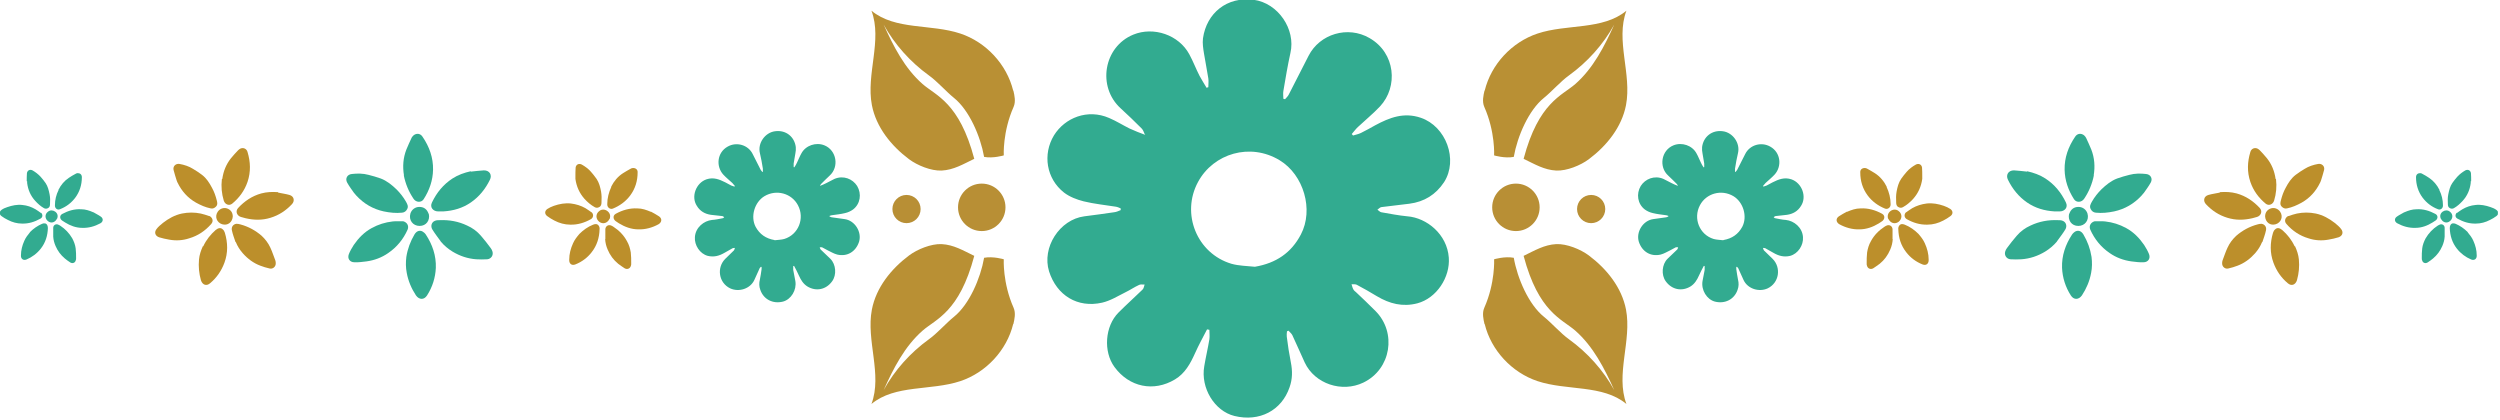 <svg width="446" height="75" viewBox="0 0 446 75" fill="none" xmlns="http://www.w3.org/2000/svg">
<g clip-path="url(#clip0_368_1379)">
<path d="M146.24 33.176C146.621 33.023 147.041 32.871 147.384 32.68C147.88 32.451 148.376 32.146 148.871 31.917C150.473 31.231 152.113 31.917 152.913 33.176C153.752 34.587 153.485 36.379 152.189 37.37C151.769 37.675 151.274 37.904 150.74 38.019C149.977 38.209 149.176 38.285 148.376 38.4C148.261 38.4 148.147 38.476 147.994 38.514C147.994 38.552 147.994 38.591 147.994 38.629C148.147 38.667 148.299 38.781 148.49 38.781C149.214 38.896 149.939 38.972 150.664 39.086C152.494 39.315 153.79 41.374 153.257 43.128C152.685 44.883 151.159 45.836 149.367 45.416C148.757 45.264 148.223 44.921 147.651 44.654C147.308 44.501 147.003 44.272 146.66 44.12C146.545 44.082 146.393 44.12 146.24 44.12C146.278 44.234 146.316 44.425 146.393 44.501C146.965 45.073 147.575 45.607 148.147 46.179C149.138 47.17 149.291 49.039 148.452 50.183C147.384 51.67 145.592 52.051 144.028 51.098C143.304 50.641 142.884 49.954 142.541 49.191C142.274 48.581 141.969 48.009 141.664 47.437C141.626 47.437 141.55 47.437 141.512 47.475C141.512 47.704 141.512 47.933 141.512 48.162C141.626 48.81 141.779 49.497 141.893 50.145C142.16 51.746 141.13 53.424 139.681 53.806C137.851 54.263 136.211 53.386 135.639 51.708C135.41 51.098 135.41 50.488 135.563 49.878C135.677 49.268 135.792 48.62 135.868 48.009C135.868 47.895 135.868 47.742 135.868 47.628C135.868 47.628 135.792 47.628 135.754 47.59C135.677 47.704 135.525 47.781 135.487 47.933C135.182 48.581 134.876 49.268 134.571 49.954C133.847 51.518 131.826 52.166 130.262 51.441C128.203 50.45 127.822 47.742 129.385 46.179C129.843 45.721 130.339 45.264 130.796 44.806C130.872 44.73 130.949 44.692 130.987 44.577C131.063 44.463 131.063 44.349 131.101 44.234C130.987 44.234 130.834 44.234 130.72 44.272C130.224 44.539 129.728 44.844 129.233 45.111C128.318 45.645 127.364 45.912 126.258 45.645C124.847 45.264 123.856 43.739 123.97 42.289C124.085 40.574 125.572 39.391 127.021 39.239C127.669 39.201 128.318 39.048 128.928 38.934C129.042 38.934 129.118 38.819 129.195 38.743C129.08 38.667 129.004 38.591 128.89 38.552C128.203 38.476 127.517 38.4 126.83 38.324C125.763 38.171 124.886 37.675 124.314 36.722C123.246 35.082 124.161 32.642 126.03 31.994C127.288 31.574 128.318 31.994 129.385 32.527C129.729 32.718 130.072 32.909 130.453 33.099C130.644 33.176 130.834 33.214 131.025 33.29C131.025 33.252 131.101 33.214 131.101 33.176C130.949 32.985 130.796 32.794 130.644 32.642C130.11 32.146 129.538 31.689 129.042 31.155C127.707 29.706 127.898 27.227 129.805 26.159C131.406 25.244 133.466 25.854 134.266 27.456C134.762 28.409 135.22 29.362 135.715 30.316C135.792 30.43 135.906 30.544 135.982 30.659C136.02 30.659 136.059 30.659 136.097 30.659C136.097 30.468 136.097 30.278 136.097 30.087C135.944 29.172 135.792 28.218 135.563 27.303C135.143 25.549 136.478 23.642 138.27 23.414C140.215 23.147 141.74 24.405 141.969 26.235C142.007 26.617 141.969 26.998 141.893 27.38C141.817 27.99 141.664 28.562 141.588 29.172C141.588 29.401 141.588 29.591 141.588 29.82C141.626 29.82 141.664 29.82 141.702 29.858C141.893 29.553 142.084 29.286 142.198 28.981C142.465 28.447 142.656 27.913 142.961 27.38C143.723 25.93 145.592 25.32 147.079 25.93C149.253 26.808 149.748 29.782 147.994 31.345C147.46 31.841 146.965 32.337 146.469 32.833C146.354 32.947 146.316 33.099 146.24 33.252V33.176ZM138.194 42.861C138.766 42.785 139.376 42.785 139.91 42.633C142.427 41.87 143.609 38.972 142.351 36.608C141.245 34.51 138.537 33.709 136.364 35.006C134.61 36.074 133.847 38.629 134.8 40.459C135.525 41.794 136.631 42.556 138.156 42.823L138.194 42.861Z" fill="#32AB90"/>
<path d="M83.969 30.621C84.77 30.544 85.57 30.43 86.333 30.392C87.363 30.392 87.82 31.231 87.401 32.07C86.6 33.709 85.494 35.082 84.007 36.112C82.52 37.141 80.88 37.599 79.126 37.713C78.783 37.713 78.478 37.713 78.135 37.713C77.334 37.713 76.609 37.027 77.067 36.112C77.906 34.358 79.088 32.909 80.728 31.841C81.719 31.193 82.825 30.811 84.007 30.544L83.969 30.621Z" fill="#32AB90"/>
<path d="M72.491 45.836C72.719 44.387 73.215 43.052 73.94 41.832C74.283 41.26 74.779 41.031 75.312 41.26C75.541 41.374 75.808 41.603 75.961 41.832C77.143 43.624 77.829 45.607 77.753 47.781C77.677 49.535 77.143 51.212 76.19 52.7C75.656 53.539 74.779 53.501 74.207 52.7C73.406 51.479 72.834 50.145 72.567 48.696C72.376 47.742 72.376 46.789 72.491 45.836Z" fill="#32AB90"/>
<path d="M78.592 43.014C78.096 42.328 77.562 41.641 77.143 40.955C76.762 40.345 76.99 39.62 77.601 39.391C77.868 39.277 78.134 39.277 78.439 39.277C80.156 39.201 81.795 39.506 83.32 40.23C84.274 40.65 85.113 41.26 85.799 42.061C86.409 42.747 86.981 43.51 87.553 44.272C87.706 44.463 87.782 44.654 87.858 44.883C88.049 45.531 87.629 46.179 86.943 46.255C86.295 46.294 85.609 46.294 84.96 46.255C83.435 46.141 82.062 45.683 80.728 44.883C79.927 44.387 79.24 43.815 78.63 43.09L78.592 43.014Z" fill="#32AB90"/>
<path d="M71.919 39.468C72.643 39.658 72.987 40.306 72.72 40.955C71.957 42.671 70.813 44.082 69.249 45.149C68.106 45.95 66.771 46.446 65.36 46.636C64.635 46.713 63.949 46.827 63.224 46.789C62.424 46.789 61.928 46.141 62.233 45.34C62.462 44.768 62.767 44.234 63.11 43.7C63.949 42.48 64.979 41.412 66.313 40.688C67.495 40.039 68.716 39.658 70.05 39.506C70.66 39.429 71.27 39.506 71.919 39.468Z" fill="#32AB90"/>
<path d="M63.224 34.51C62.767 33.862 62.309 33.252 61.928 32.566C61.547 31.879 61.928 31.116 62.767 31.04C63.758 30.926 64.75 30.926 65.741 31.193C66.466 31.383 67.19 31.574 67.915 31.841C69.021 32.26 69.898 32.985 70.737 33.786C71.385 34.434 71.957 35.158 72.415 35.959C72.643 36.379 72.91 36.798 72.643 37.294C72.453 37.675 72.148 37.904 71.728 37.942C70.622 38.057 69.555 37.942 68.449 37.713C66.542 37.294 64.902 36.341 63.568 34.892C63.453 34.777 63.377 34.663 63.263 34.51H63.224Z" fill="#32AB90"/>
<path d="M72.071 31.307C71.804 29.706 71.919 28.18 72.491 26.693C72.758 26.007 73.101 25.32 73.406 24.634C73.482 24.443 73.635 24.291 73.787 24.138C74.321 23.719 75.008 23.795 75.389 24.405C76.609 26.197 77.296 28.142 77.257 30.277C77.219 32.184 76.609 33.938 75.58 35.54C75.16 36.188 74.207 36.15 73.749 35.425C72.91 34.167 72.338 32.794 72.033 31.269L72.071 31.307Z" fill="#32AB90"/>
<path d="M76.495 38.133C76.762 39.315 76.037 40.306 74.855 40.306C73.673 40.306 72.872 39.277 73.215 38.095C73.444 37.37 74.092 36.913 74.817 36.913C75.618 36.913 76.19 37.332 76.457 38.133H76.495Z" fill="#32AB90"/>
<path d="M49.611 34.358C50.297 34.51 50.984 34.587 51.632 34.777C52.471 35.006 52.624 35.845 52.09 36.417C51.022 37.561 49.764 38.4 48.238 38.858C46.751 39.315 45.302 39.277 43.815 38.934C43.548 38.858 43.281 38.781 42.976 38.705C42.328 38.514 41.908 37.752 42.48 37.103C43.624 35.883 44.959 34.968 46.599 34.51C47.59 34.243 48.581 34.205 49.611 34.282V34.358Z" fill="#BC8F2B"/>
<path d="M36.264 43.929C36.798 42.785 37.561 41.832 38.476 41.031C38.934 40.65 39.391 40.574 39.735 40.917C39.925 41.069 40.04 41.298 40.116 41.527C40.65 43.319 40.688 45.111 40.04 46.865C39.506 48.315 38.667 49.535 37.485 50.526C36.837 51.098 36.112 50.831 35.845 49.992C35.502 48.772 35.388 47.552 35.502 46.293C35.578 45.455 35.845 44.692 36.188 43.929H36.264Z" fill="#BC8F2B"/>
<path d="M42.023 43.205C41.794 42.518 41.527 41.832 41.374 41.107C41.222 40.497 41.603 40.002 42.175 39.925C42.404 39.925 42.671 39.963 42.9 40.04C44.311 40.421 45.569 41.107 46.675 42.061C47.323 42.671 47.857 43.357 48.238 44.196C48.581 44.921 48.81 45.683 49.115 46.446C49.192 46.637 49.192 46.827 49.192 47.018C49.192 47.59 48.658 48.048 48.086 47.895C47.514 47.781 46.98 47.59 46.446 47.399C45.226 46.942 44.196 46.179 43.319 45.188C42.785 44.578 42.366 43.929 42.061 43.167L42.023 43.205Z" fill="#BC8F2B"/>
<path d="M37.408 38.552C37.98 38.895 38.095 39.506 37.675 39.963C36.608 41.184 35.311 42.06 33.748 42.518C32.604 42.9 31.383 42.976 30.163 42.747C29.553 42.633 28.943 42.518 28.371 42.328C27.723 42.099 27.456 41.489 27.913 40.878C28.218 40.459 28.638 40.116 29.057 39.773C30.087 38.972 31.193 38.362 32.451 38.095C33.595 37.866 34.701 37.866 35.807 38.095C36.303 38.209 36.798 38.362 37.332 38.552H37.408Z" fill="#BC8F2B"/>
<path d="M31.536 32.26C31.345 31.612 31.116 30.964 30.964 30.316C30.811 29.629 31.383 29.134 32.032 29.248C32.87 29.4 33.709 29.667 34.434 30.125C35.006 30.468 35.54 30.811 36.036 31.193C36.836 31.803 37.37 32.642 37.828 33.519C38.209 34.205 38.476 34.968 38.667 35.73C38.781 36.15 38.857 36.531 38.514 36.874C38.247 37.141 37.942 37.256 37.599 37.18C36.646 36.989 35.807 36.608 34.968 36.15C33.481 35.311 32.413 34.091 31.688 32.604C31.612 32.489 31.574 32.337 31.536 32.222V32.26Z" fill="#BC8F2B"/>
<path d="M39.658 31.917C39.849 30.544 40.345 29.324 41.184 28.256C41.603 27.761 42.023 27.265 42.48 26.807C42.594 26.693 42.747 26.579 42.9 26.502C43.433 26.274 44.005 26.541 44.158 27.113C44.692 28.867 44.768 30.659 44.158 32.451C43.624 34.015 42.671 35.311 41.412 36.341C40.879 36.76 40.154 36.493 39.925 35.807C39.544 34.548 39.429 33.29 39.582 31.955L39.658 31.917Z" fill="#BC8F2B"/>
<path d="M41.527 38.629C41.45 39.658 40.612 40.307 39.62 40.002C38.667 39.697 38.247 38.629 38.858 37.752C39.239 37.218 39.887 36.989 40.497 37.18C41.145 37.408 41.527 37.904 41.527 38.629Z" fill="#BC8F2B"/>
<path d="M16.664 37.866C17.084 38.133 17.541 38.324 17.961 38.629C18.495 38.972 18.418 39.582 17.884 39.849C16.893 40.383 15.825 40.688 14.681 40.65C13.575 40.65 12.546 40.269 11.631 39.697C11.44 39.582 11.287 39.468 11.097 39.353C10.677 39.086 10.563 38.476 11.097 38.171C12.165 37.599 13.27 37.256 14.491 37.332C15.215 37.332 15.94 37.561 16.626 37.866H16.664Z" fill="#32AB90"/>
<path d="M5.339 41.413C5.987 40.764 6.711 40.269 7.512 39.925C7.894 39.773 8.237 39.811 8.427 40.154C8.504 40.307 8.542 40.497 8.542 40.688C8.504 42.023 8.122 43.281 7.283 44.349C6.597 45.226 5.72 45.874 4.729 46.294C4.157 46.522 3.699 46.179 3.737 45.569C3.737 44.654 3.966 43.777 4.347 42.938C4.576 42.404 4.957 41.908 5.339 41.451V41.413Z" fill="#32AB90"/>
<path d="M9.495 42.213C9.495 41.679 9.495 41.145 9.495 40.65C9.495 40.192 9.915 39.925 10.296 40.04C10.448 40.078 10.601 40.192 10.754 40.268C11.631 40.84 12.355 41.603 12.889 42.518C13.194 43.09 13.423 43.7 13.499 44.31C13.575 44.883 13.575 45.493 13.575 46.065C13.575 46.217 13.575 46.331 13.499 46.484C13.385 46.904 12.927 47.056 12.546 46.827C12.203 46.599 11.859 46.37 11.554 46.103C10.83 45.493 10.296 44.768 9.915 43.891C9.686 43.357 9.533 42.823 9.495 42.213Z" fill="#32AB90"/>
<path d="M7.36 37.98C7.665 38.324 7.627 38.781 7.207 39.01C6.178 39.582 5.11 39.925 3.928 39.887C3.051 39.887 2.212 39.658 1.411 39.239C1.03 39.048 0.61 38.819 0.267 38.552C-0.152 38.247 -0.152 37.752 0.267 37.447C0.572 37.218 0.953 37.065 1.297 36.951C2.174 36.646 3.089 36.455 4.004 36.569C4.843 36.646 5.606 36.913 6.33 37.332C6.673 37.523 6.94 37.752 7.283 37.98H7.36Z" fill="#32AB90"/>
<path d="M4.767 32.337C4.767 31.841 4.767 31.345 4.805 30.888C4.881 30.392 5.339 30.163 5.796 30.392C6.33 30.697 6.826 31.078 7.245 31.536C7.55 31.879 7.855 32.261 8.122 32.642C8.542 33.252 8.694 33.938 8.847 34.663C8.961 35.235 8.961 35.807 8.923 36.379C8.923 36.684 8.885 36.989 8.542 37.142C8.313 37.256 8.084 37.256 7.855 37.142C7.245 36.798 6.75 36.341 6.292 35.845C5.453 34.93 4.995 33.862 4.843 32.642C4.843 32.528 4.843 32.451 4.843 32.337H4.767Z" fill="#32AB90"/>
<path d="M10.411 33.9C10.868 32.985 11.478 32.261 12.279 31.727C12.66 31.46 13.08 31.231 13.499 31.002C13.614 30.926 13.728 30.888 13.881 30.888C14.3 30.888 14.605 31.155 14.605 31.612C14.605 32.947 14.224 34.205 13.423 35.273C12.698 36.226 11.783 36.913 10.677 37.332C10.22 37.523 9.762 37.142 9.8 36.608C9.8 35.654 10.029 34.739 10.449 33.9H10.411Z" fill="#32AB90"/>
<path d="M10.181 38.972C9.876 39.658 9.152 39.925 8.58 39.468C8.008 39.048 7.932 38.209 8.58 37.752C8.961 37.447 9.457 37.485 9.838 37.752C10.258 38.057 10.372 38.476 10.22 38.972H10.181Z" fill="#32AB90"/>
<path d="M116.115 37.752C116.611 38.019 117.106 38.286 117.564 38.591C118.174 39.01 118.06 39.658 117.488 40.002C116.382 40.612 115.162 40.955 113.903 40.917C112.645 40.917 111.501 40.497 110.433 39.849C110.242 39.735 110.052 39.582 109.861 39.468C109.404 39.163 109.251 38.476 109.861 38.133C111.043 37.485 112.34 37.103 113.713 37.18C114.552 37.18 115.314 37.447 116.115 37.79V37.752Z" fill="#BC8F2B"/>
<path d="M103.34 41.756C104.065 41.031 104.866 40.459 105.819 40.078C106.277 39.887 106.62 39.963 106.849 40.306C106.925 40.459 107.001 40.688 106.963 40.879C106.925 42.404 106.505 43.777 105.552 44.997C104.79 45.988 103.798 46.713 102.654 47.17C102.006 47.437 101.51 47.056 101.548 46.331C101.548 45.302 101.815 44.31 102.235 43.395C102.502 42.785 102.921 42.251 103.379 41.717L103.34 41.756Z" fill="#BC8F2B"/>
<path d="M107.993 42.671C107.993 42.061 107.993 41.489 107.993 40.879C108.031 40.383 108.45 40.078 108.908 40.192C109.099 40.23 109.251 40.345 109.442 40.459C110.433 41.107 111.272 41.946 111.844 43.014C112.225 43.662 112.416 44.349 112.531 45.035C112.607 45.683 112.607 46.332 112.607 47.018C112.607 47.171 112.607 47.323 112.531 47.476C112.378 47.933 111.882 48.124 111.425 47.857C111.043 47.628 110.662 47.323 110.281 47.056C109.442 46.37 108.832 45.531 108.412 44.539C108.145 43.929 107.993 43.319 107.955 42.633L107.993 42.671Z" fill="#BC8F2B"/>
<path d="M105.59 37.904C105.934 38.285 105.857 38.819 105.438 39.086C104.294 39.734 103.074 40.116 101.739 40.078C100.747 40.078 99.794 39.811 98.917 39.353C98.46 39.124 98.04 38.858 97.621 38.552C97.163 38.209 97.125 37.675 97.621 37.294C97.964 37.065 98.383 36.874 98.803 36.722C99.794 36.379 100.824 36.188 101.853 36.303C102.769 36.417 103.646 36.684 104.446 37.142C104.828 37.37 105.171 37.637 105.514 37.866L105.59 37.904Z" fill="#BC8F2B"/>
<path d="M102.654 31.536C102.654 30.964 102.654 30.43 102.692 29.896C102.768 29.324 103.302 29.096 103.798 29.362C104.408 29.706 104.98 30.125 105.438 30.659C105.781 31.078 106.124 31.46 106.429 31.917C106.887 32.604 107.077 33.366 107.23 34.167C107.344 34.816 107.344 35.464 107.306 36.112C107.306 36.455 107.23 36.798 106.887 36.951C106.62 37.103 106.353 37.103 106.086 36.951C105.4 36.57 104.828 36.074 104.294 35.502C103.379 34.472 102.845 33.29 102.654 31.917C102.654 31.803 102.654 31.689 102.654 31.574V31.536Z" fill="#BC8F2B"/>
<path d="M109.022 33.328C109.518 32.337 110.204 31.498 111.158 30.888C111.615 30.583 112.073 30.354 112.531 30.087C112.645 30.011 112.797 29.973 112.95 29.973C113.446 29.973 113.789 30.278 113.751 30.773C113.751 32.261 113.331 33.672 112.416 34.892C111.615 35.959 110.548 36.722 109.327 37.218C108.832 37.409 108.298 36.989 108.336 36.417C108.336 35.349 108.603 34.32 109.06 33.328H109.022Z" fill="#BC8F2B"/>
<path d="M108.755 39.01C108.412 39.773 107.611 40.078 106.925 39.582C106.277 39.086 106.201 38.171 106.925 37.637C107.345 37.294 107.917 37.332 108.336 37.637C108.794 37.98 108.946 38.438 108.794 39.01H108.755Z" fill="#BC8F2B"/>
<path d="M175.145 41.222C177.483 41.222 179.378 39.327 179.378 36.989C179.378 34.651 177.483 32.756 175.145 32.756C172.807 32.756 170.912 34.651 170.912 36.989C170.912 39.327 172.807 41.222 175.145 41.222Z" fill="#B88F35"/>
<path d="M161.722 39.811C163.112 39.811 164.239 38.684 164.239 37.294C164.239 35.904 163.112 34.777 161.722 34.777C160.332 34.777 159.205 35.904 159.205 37.294C159.205 38.684 160.332 39.811 161.722 39.811Z" fill="#B88F35"/>
<path d="M180.751 57.81C179.607 62.5 175.908 66.466 171.332 67.991C166.069 69.745 159.701 68.563 155.468 72.071C157.451 66.771 154.477 60.784 155.545 55.217C156.307 51.289 158.977 47.971 162.18 45.569C163.667 44.463 166.107 43.472 167.976 43.548C170.15 43.662 171.827 44.692 173.81 45.645C171.141 55.712 166.984 56.894 164.582 58.992C161.379 61.813 159.396 65.703 157.642 69.593C159.625 66.008 162.409 62.919 165.726 60.517C167.137 59.526 168.853 57.581 170.188 56.513C172.895 54.34 174.916 49.687 175.564 45.988C177.166 45.683 179.073 46.255 179.073 46.255C179.073 46.255 178.844 50.45 180.827 54.911C181.246 55.865 180.979 56.971 180.789 57.81H180.751Z" fill="#B99034"/>
<path d="M180.751 16.169C179.607 11.478 175.908 7.512 171.332 5.987C166.069 4.233 159.701 5.415 155.468 1.907C157.451 7.207 154.477 13.194 155.545 18.762C156.307 22.689 158.977 26.007 162.18 28.409C163.667 29.515 166.107 30.506 167.976 30.43C170.15 30.316 171.827 29.286 173.81 28.333C171.141 18.266 166.984 17.084 164.582 14.986C161.379 12.165 159.396 8.275 157.642 4.385C159.625 7.97 162.409 11.059 165.726 13.461C167.137 14.453 168.853 16.397 170.188 17.465C172.895 19.639 174.916 24.291 175.564 27.99C177.166 28.295 179.073 27.723 179.073 27.723C179.073 27.723 178.844 23.528 180.827 19.067C181.246 18.113 180.979 17.007 180.789 16.169H180.751Z" fill="#B99034"/>
<path d="M299.382 33.176C299.001 33.023 298.581 32.871 298.238 32.68C297.742 32.451 297.247 32.146 296.751 31.917C295.149 31.231 293.51 31.917 292.709 33.176C291.87 34.587 292.137 36.379 293.433 37.37C293.853 37.675 294.349 37.904 294.882 38.019C295.645 38.209 296.446 38.285 297.247 38.4C297.361 38.4 297.475 38.476 297.628 38.514C297.628 38.552 297.628 38.591 297.628 38.629C297.475 38.667 297.323 38.781 297.132 38.781C296.408 38.896 295.683 38.972 294.959 39.086C293.128 39.315 291.832 41.374 292.366 43.128C292.938 44.883 294.463 45.836 296.255 45.416C296.865 45.264 297.399 44.921 297.971 44.654C298.314 44.501 298.619 44.272 298.963 44.12C299.077 44.082 299.23 44.12 299.382 44.12C299.344 44.234 299.306 44.425 299.23 44.501C298.658 45.073 298.047 45.607 297.475 46.179C296.484 47.17 296.331 49.039 297.17 50.183C298.238 51.67 300.03 52.051 301.594 51.098C302.318 50.641 302.738 49.954 303.081 49.191C303.348 48.581 303.653 48.009 303.958 47.437C303.996 47.437 304.072 47.437 304.111 47.475C304.111 47.704 304.111 47.933 304.111 48.162C303.996 48.81 303.844 49.497 303.729 50.145C303.462 51.746 304.492 53.424 305.941 53.806C307.771 54.263 309.411 53.386 309.983 51.708C310.212 51.098 310.212 50.488 310.059 49.878C309.945 49.268 309.831 48.62 309.754 48.009C309.754 47.895 309.754 47.742 309.754 47.628C309.754 47.628 309.831 47.628 309.869 47.59C309.945 47.704 310.098 47.781 310.136 47.933C310.441 48.581 310.746 49.268 311.051 49.954C311.775 51.518 313.796 52.166 315.36 51.441C317.419 50.45 317.8 47.742 316.237 46.179C315.779 45.721 315.284 45.264 314.826 44.806C314.75 44.73 314.673 44.692 314.635 44.577C314.559 44.463 314.559 44.349 314.521 44.234C314.635 44.234 314.788 44.234 314.902 44.272C315.398 44.539 315.894 44.844 316.389 45.111C317.305 45.645 318.258 45.912 319.364 45.645C320.775 45.264 321.766 43.739 321.652 42.289C321.537 40.574 320.05 39.391 318.601 39.239C317.953 39.201 317.305 39.048 316.695 38.934C316.58 38.934 316.504 38.819 316.428 38.743C316.542 38.667 316.618 38.591 316.733 38.552C317.419 38.476 318.105 38.4 318.792 38.324C319.86 38.171 320.737 37.675 321.309 36.722C322.376 35.082 321.461 32.642 319.593 31.994C318.334 31.574 317.305 31.994 316.237 32.527C315.894 32.718 315.551 32.909 315.169 33.099C314.979 33.176 314.788 33.214 314.597 33.29C314.597 33.252 314.521 33.214 314.521 33.176C314.673 32.985 314.826 32.794 314.979 32.642C315.512 32.146 316.084 31.689 316.58 31.155C317.915 29.706 317.724 27.227 315.817 26.159C314.216 25.244 312.157 25.854 311.356 27.456C310.86 28.409 310.403 29.362 309.907 30.316C309.831 30.43 309.716 30.544 309.64 30.659C309.602 30.659 309.564 30.659 309.526 30.659C309.526 30.468 309.526 30.278 309.526 30.087C309.678 29.172 309.831 28.218 310.059 27.303C310.479 25.549 309.144 23.642 307.352 23.414C305.407 23.147 303.882 24.405 303.653 26.235C303.615 26.617 303.653 26.998 303.729 27.38C303.806 27.99 303.958 28.562 304.034 29.172C304.034 29.401 304.034 29.591 304.034 29.82C303.996 29.82 303.958 29.82 303.92 29.858C303.729 29.553 303.539 29.286 303.424 28.981C303.157 28.447 302.967 27.913 302.662 27.38C301.899 25.93 300.03 25.32 298.543 25.93C296.37 26.808 295.874 29.782 297.628 31.345C298.162 31.841 298.658 32.337 299.153 32.833C299.268 32.947 299.306 33.099 299.382 33.252V33.176ZM307.428 42.861C306.856 42.785 306.246 42.785 305.712 42.633C303.195 41.87 302.013 38.972 303.272 36.608C304.378 34.51 307.085 33.709 309.259 35.006C311.013 36.074 311.775 38.629 310.822 40.459C310.098 41.794 308.992 42.556 307.466 42.823L307.428 42.861Z" fill="#32AB90"/>
<path d="M361.653 30.621C360.852 30.544 360.052 30.43 359.289 30.392C358.259 30.392 357.802 31.231 358.221 32.07C359.022 33.709 360.128 35.082 361.615 36.112C363.102 37.141 364.742 37.599 366.496 37.713C366.839 37.713 367.144 37.713 367.488 37.713C368.288 37.713 369.013 37.027 368.555 36.112C367.716 34.358 366.534 32.909 364.895 31.841C363.903 31.193 362.797 30.811 361.615 30.544L361.653 30.621Z" fill="#32AB90"/>
<path d="M373.131 45.836C372.903 44.387 372.407 43.052 371.682 41.832C371.339 41.26 370.843 41.031 370.31 41.26C370.081 41.374 369.814 41.603 369.661 41.832C368.479 43.624 367.793 45.607 367.869 47.781C367.945 49.535 368.479 51.212 369.432 52.7C369.966 53.539 370.843 53.501 371.415 52.7C372.216 51.479 372.788 50.145 373.055 48.696C373.246 47.742 373.246 46.789 373.131 45.836Z" fill="#32AB90"/>
<path d="M366.992 43.014C367.488 42.328 368.021 41.641 368.441 40.955C368.822 40.345 368.593 39.62 367.983 39.391C367.716 39.277 367.449 39.277 367.144 39.277C365.428 39.201 363.789 39.506 362.263 40.23C361.31 40.65 360.471 41.26 359.785 42.061C359.175 42.747 358.603 43.51 358.031 44.272C357.878 44.463 357.802 44.654 357.726 44.883C357.535 45.531 357.954 46.179 358.641 46.255C359.289 46.294 359.975 46.294 360.624 46.255C362.149 46.141 363.522 45.683 364.856 44.883C365.657 44.387 366.344 43.815 366.954 43.09L366.992 43.014Z" fill="#32AB90"/>
<path d="M373.703 39.468C372.979 39.658 372.635 40.306 372.902 40.955C373.665 42.671 374.809 44.082 376.372 45.149C377.516 45.95 378.851 46.446 380.262 46.636C380.987 46.713 381.673 46.827 382.398 46.789C383.198 46.789 383.694 46.141 383.389 45.34C383.16 44.768 382.855 44.234 382.512 43.7C381.673 42.48 380.643 41.412 379.309 40.688C378.127 40.039 376.906 39.658 375.572 39.506C374.962 39.429 374.351 39.506 373.703 39.468Z" fill="#32AB90"/>
<path d="M382.398 34.51C382.855 33.862 383.313 33.252 383.694 32.566C384.075 31.879 383.694 31.116 382.855 31.04C381.864 30.926 380.872 30.926 379.881 31.193C379.156 31.383 378.432 31.574 377.707 31.841C376.601 32.26 375.724 32.985 374.885 33.786C374.237 34.434 373.665 35.158 373.208 35.959C372.979 36.379 372.712 36.798 372.979 37.294C373.169 37.675 373.474 37.904 373.894 37.942C375 38.057 376.068 37.942 377.173 37.713C379.08 37.294 380.72 36.341 382.054 34.892C382.169 34.777 382.245 34.663 382.359 34.51H382.398Z" fill="#32AB90"/>
<path d="M373.513 31.307C373.779 29.706 373.665 28.18 373.093 26.693C372.826 26.007 372.483 25.32 372.178 24.634C372.102 24.443 371.949 24.291 371.797 24.138C371.263 23.719 370.576 23.795 370.195 24.405C368.975 26.197 368.288 28.142 368.326 30.277C368.365 32.184 368.975 33.938 370.004 35.54C370.424 36.188 371.377 36.15 371.835 35.425C372.674 34.167 373.246 32.794 373.551 31.269L373.513 31.307Z" fill="#32AB90"/>
<path d="M369.127 38.133C368.86 39.315 369.585 40.306 370.767 40.306C371.949 40.306 372.75 39.277 372.407 38.095C372.178 37.37 371.53 36.913 370.805 36.913C370.004 36.913 369.432 37.332 369.165 38.133H369.127Z" fill="#32AB90"/>
<path d="M396.011 34.358C395.325 34.51 394.638 34.587 393.99 34.777C393.151 35.006 392.999 35.845 393.533 36.417C394.6 37.561 395.859 38.4 397.384 38.858C398.871 39.315 400.32 39.277 401.807 38.934C402.074 38.858 402.341 38.781 402.646 38.705C403.295 38.514 403.714 37.752 403.142 37.103C401.998 35.883 400.663 34.968 399.024 34.51C398.032 34.243 397.041 34.205 396.011 34.282V34.358Z" fill="#BC8F2B"/>
<path d="M409.358 43.929C408.824 42.785 408.061 41.832 407.146 41.031C406.688 40.65 406.231 40.574 405.888 40.917C405.697 41.069 405.583 41.298 405.506 41.527C404.972 43.319 404.934 45.111 405.583 46.865C406.116 48.315 406.955 49.535 408.138 50.526C408.786 51.098 409.51 50.831 409.777 49.992C410.12 48.772 410.235 47.552 410.12 46.293C410.044 45.455 409.777 44.692 409.434 43.929H409.358Z" fill="#BC8F2B"/>
<path d="M403.6 43.205C403.828 42.518 404.095 41.832 404.248 41.107C404.4 40.497 404.019 40.002 403.447 39.925C403.218 39.925 402.951 39.963 402.723 40.04C401.312 40.421 400.053 41.107 398.947 42.061C398.299 42.671 397.765 43.357 397.384 44.196C397.041 44.921 396.812 45.683 396.507 46.446C396.431 46.637 396.431 46.827 396.431 47.018C396.431 47.59 396.965 48.048 397.537 47.895C398.109 47.781 398.642 47.59 399.176 47.399C400.397 46.942 401.426 46.179 402.303 45.188C402.837 44.578 403.256 43.929 403.562 43.167L403.6 43.205Z" fill="#BC8F2B"/>
<path d="M408.176 38.552C407.604 38.895 407.489 39.506 407.909 39.963C408.976 41.184 410.273 42.06 411.836 42.518C412.98 42.9 414.201 42.976 415.421 42.747C416.031 42.633 416.641 42.518 417.213 42.328C417.861 42.099 418.128 41.489 417.671 40.878C417.366 40.459 416.946 40.116 416.527 39.773C415.497 38.972 414.391 38.362 413.133 38.095C411.989 37.866 410.883 37.866 409.777 38.095C409.282 38.209 408.786 38.362 408.252 38.552H408.176Z" fill="#BC8F2B"/>
<path d="M414.048 32.26C414.239 31.612 414.468 30.964 414.62 30.316C414.773 29.629 414.201 29.134 413.552 29.248C412.714 29.4 411.875 29.667 411.15 30.125C410.578 30.468 410.044 30.811 409.549 31.193C408.748 31.803 408.214 32.642 407.756 33.519C407.375 34.205 407.108 34.968 406.917 35.73C406.803 36.15 406.727 36.531 407.07 36.874C407.337 37.141 407.642 37.256 407.985 37.18C408.938 36.989 409.777 36.608 410.616 36.15C412.103 35.311 413.171 34.091 413.896 32.604C413.972 32.489 414.01 32.337 414.048 32.222V32.26Z" fill="#BC8F2B"/>
<path d="M405.964 31.917C405.773 30.544 405.278 29.324 404.439 28.256C404.019 27.761 403.6 27.265 403.142 26.807C403.028 26.693 402.875 26.579 402.723 26.502C402.189 26.274 401.617 26.541 401.464 27.113C400.931 28.867 400.854 30.659 401.464 32.451C401.998 34.015 402.952 35.311 404.21 36.341C404.744 36.76 405.468 36.493 405.697 35.807C406.078 34.548 406.193 33.29 406.04 31.955L405.964 31.917Z" fill="#BC8F2B"/>
<path d="M404.095 38.629C404.172 39.658 405.011 40.307 406.002 40.002C406.955 39.697 407.375 38.629 406.765 37.752C406.383 37.218 405.735 36.989 405.125 37.18C404.477 37.408 404.095 37.904 404.095 38.629Z" fill="#BC8F2B"/>
<path d="M428.92 37.866C428.5 38.133 428.043 38.324 427.623 38.629C427.089 38.972 427.166 39.582 427.7 39.849C428.691 40.383 429.759 40.688 430.903 40.65C432.009 40.65 433.038 40.269 433.953 39.697C434.144 39.582 434.297 39.468 434.487 39.353C434.907 39.086 435.021 38.476 434.487 38.171C433.42 37.599 432.314 37.256 431.093 37.332C430.369 37.332 429.644 37.561 428.958 37.866H428.92Z" fill="#32AB90"/>
<path d="M440.245 41.413C439.597 40.764 438.873 40.269 438.072 39.925C437.69 39.773 437.347 39.811 437.157 40.154C437.08 40.307 437.042 40.497 437.042 40.688C437.08 42.023 437.462 43.281 438.301 44.349C438.987 45.226 439.864 45.874 440.856 46.294C441.428 46.522 441.885 46.179 441.847 45.569C441.847 44.654 441.618 43.777 441.237 42.938C441.008 42.404 440.627 41.908 440.245 41.451V41.413Z" fill="#32AB90"/>
<path d="M436.127 42.213C436.127 41.679 436.127 41.145 436.127 40.65C436.127 40.192 435.708 39.925 435.326 40.04C435.174 40.078 435.021 40.192 434.869 40.268C433.992 40.84 433.267 41.603 432.733 42.518C432.428 43.09 432.199 43.7 432.123 44.31C432.047 44.883 432.047 45.493 432.047 46.065C432.047 46.217 432.047 46.331 432.123 46.484C432.238 46.904 432.695 47.056 433.076 46.827C433.42 46.599 433.763 46.37 434.068 46.103C434.792 45.493 435.326 44.768 435.708 43.891C435.936 43.357 436.089 42.823 436.127 42.213Z" fill="#32AB90"/>
<path d="M438.262 37.98C437.957 38.324 437.995 38.781 438.415 39.01C439.445 39.582 440.512 39.925 441.694 39.887C442.571 39.887 443.41 39.658 444.211 39.239C444.592 39.048 445.012 38.819 445.355 38.552C445.775 38.247 445.775 37.752 445.355 37.447C445.05 37.218 444.669 37.065 444.326 36.951C443.448 36.646 442.533 36.455 441.618 36.569C440.779 36.646 440.017 36.913 439.292 37.332C438.949 37.523 438.682 37.752 438.339 37.98H438.262Z" fill="#32AB90"/>
<path d="M440.856 32.337C440.856 31.841 440.856 31.345 440.817 30.888C440.741 30.392 440.284 30.163 439.826 30.392C439.292 30.697 438.796 31.078 438.377 31.536C438.072 31.879 437.767 32.261 437.5 32.642C437.08 33.252 436.928 33.938 436.775 34.663C436.661 35.235 436.661 35.807 436.699 36.379C436.699 36.684 436.737 36.989 437.08 37.142C437.309 37.256 437.538 37.256 437.767 37.142C438.377 36.798 438.873 36.341 439.33 35.845C440.169 34.93 440.627 33.862 440.779 32.642C440.779 32.528 440.779 32.451 440.779 32.337H440.856Z" fill="#32AB90"/>
<path d="M435.212 33.9C434.754 32.985 434.144 32.261 433.343 31.727C432.962 31.46 432.542 31.231 432.123 31.002C432.009 30.926 431.894 30.888 431.742 30.888C431.322 30.888 431.017 31.155 431.017 31.612C431.017 32.947 431.398 34.205 432.199 35.273C432.924 36.226 433.839 36.913 434.945 37.332C435.402 37.523 435.86 37.142 435.822 36.608C435.822 35.654 435.593 34.739 435.174 33.9H435.212Z" fill="#32AB90"/>
<path d="M435.441 38.972C435.746 39.658 436.47 39.925 437.042 39.468C437.614 39.048 437.69 38.209 437.042 37.752C436.661 37.447 436.165 37.485 435.784 37.752C435.364 38.057 435.25 38.476 435.402 38.972H435.441Z" fill="#32AB90"/>
<path d="M329.507 37.752C329.012 38.019 328.516 38.286 328.058 38.591C327.448 39.01 327.562 39.658 328.134 40.002C329.24 40.612 330.461 40.955 331.719 40.917C332.977 40.917 334.121 40.497 335.189 39.849C335.38 39.735 335.57 39.582 335.761 39.468C336.219 39.163 336.371 38.476 335.761 38.133C334.579 37.485 333.282 37.103 331.91 37.18C331.071 37.18 330.308 37.447 329.507 37.79V37.752Z" fill="#BC8F2B"/>
<path d="M342.282 41.756C341.557 41.031 340.756 40.459 339.803 40.078C339.345 39.887 339.002 39.963 338.773 40.306C338.697 40.459 338.621 40.688 338.659 40.879C338.697 42.404 339.117 43.777 340.07 44.997C340.833 45.988 341.824 46.713 342.968 47.17C343.616 47.437 344.112 47.056 344.074 46.331C344.074 45.302 343.807 44.31 343.388 43.395C343.121 42.785 342.701 42.251 342.244 41.717L342.282 41.756Z" fill="#BC8F2B"/>
<path d="M337.629 42.671C337.629 42.061 337.629 41.489 337.629 40.879C337.591 40.383 337.172 40.078 336.714 40.192C336.524 40.23 336.371 40.345 336.18 40.459C335.189 41.107 334.35 41.946 333.778 43.014C333.397 43.662 333.206 44.349 333.092 45.035C333.015 45.683 333.015 46.332 333.015 47.018C333.015 47.171 333.015 47.323 333.092 47.476C333.244 47.933 333.74 48.124 334.197 47.857C334.579 47.628 334.96 47.323 335.341 47.056C336.18 46.37 336.791 45.531 337.21 44.539C337.477 43.929 337.629 43.319 337.668 42.633L337.629 42.671Z" fill="#BC8F2B"/>
<path d="M339.994 37.904C339.651 38.285 339.727 38.819 340.146 39.086C341.29 39.734 342.51 40.116 343.845 40.078C344.837 40.078 345.79 39.811 346.667 39.353C347.125 39.124 347.544 38.858 347.964 38.552C348.421 38.209 348.459 37.675 347.964 37.294C347.62 37.065 347.201 36.874 346.781 36.722C345.79 36.379 344.76 36.188 343.731 36.303C342.816 36.417 341.938 36.684 341.138 37.142C340.756 37.37 340.413 37.637 340.07 37.866L339.994 37.904Z" fill="#BC8F2B"/>
<path d="M342.93 31.536C342.93 30.964 342.93 30.43 342.892 29.896C342.816 29.324 342.282 29.096 341.786 29.362C341.176 29.706 340.604 30.125 340.146 30.659C339.803 31.078 339.46 31.46 339.155 31.917C338.697 32.604 338.506 33.366 338.354 34.167C338.24 34.816 338.24 35.464 338.278 36.112C338.278 36.455 338.354 36.798 338.697 36.951C338.964 37.103 339.231 37.103 339.498 36.951C340.184 36.57 340.756 36.074 341.29 35.502C342.205 34.472 342.739 33.29 342.93 31.917C342.93 31.803 342.93 31.689 342.93 31.574V31.536Z" fill="#BC8F2B"/>
<path d="M336.6 33.328C336.104 32.337 335.418 31.498 334.465 30.888C334.007 30.583 333.549 30.354 333.092 30.087C332.977 30.011 332.825 29.973 332.672 29.973C332.177 29.973 331.833 30.278 331.872 30.773C331.872 32.261 332.291 33.672 333.206 34.892C334.007 35.959 335.075 36.722 336.295 37.218C336.791 37.409 337.325 36.989 337.286 36.417C337.286 35.349 337.02 34.32 336.562 33.328H336.6Z" fill="#BC8F2B"/>
<path d="M336.867 39.01C337.21 39.773 338.011 40.078 338.697 39.582C339.345 39.086 339.422 38.171 338.697 37.637C338.278 37.294 337.706 37.332 337.286 37.637C336.829 37.98 336.676 38.438 336.829 39.01H336.867Z" fill="#BC8F2B"/>
<path d="M270.439 41.222C272.777 41.222 274.672 39.327 274.672 36.989C274.672 34.651 272.777 32.756 270.439 32.756C268.102 32.756 266.207 34.651 266.207 36.989C266.207 39.327 268.102 41.222 270.439 41.222Z" fill="#B88F35"/>
<path d="M283.862 39.811C285.252 39.811 286.379 38.684 286.379 37.294C286.379 35.904 285.252 34.777 283.862 34.777C282.472 34.777 281.345 35.904 281.345 37.294C281.345 38.684 282.472 39.811 283.862 39.811Z" fill="#B88F35"/>
<path d="M264.872 57.81C266.016 62.5 269.715 66.466 274.291 67.991C279.553 69.745 285.921 68.563 290.154 72.071C288.171 66.771 291.145 60.784 290.078 55.217C289.315 51.289 286.646 47.971 283.443 45.569C281.955 44.463 279.515 43.472 277.646 43.548C275.473 43.662 273.795 44.692 271.812 45.645C274.481 55.712 278.638 56.894 281.04 58.992C284.243 61.813 286.226 65.703 287.98 69.593C285.997 66.008 283.214 62.919 279.896 60.517C278.485 59.526 276.769 57.581 275.435 56.513C272.727 54.34 270.706 49.687 270.058 45.988C268.456 45.683 266.55 46.255 266.55 46.255C266.55 46.255 266.778 50.45 264.796 54.911C264.376 55.865 264.643 56.971 264.834 57.81H264.872Z" fill="#B99034"/>
<path d="M264.872 16.169C266.016 11.478 269.715 7.512 274.291 5.987C279.553 4.233 285.921 5.415 290.154 1.907C288.171 7.207 291.145 13.194 290.078 18.762C289.315 22.689 286.646 26.007 283.443 28.409C281.955 29.515 279.515 30.506 277.646 30.43C275.473 30.316 273.795 29.286 271.812 28.333C274.481 18.266 278.638 17.084 281.04 14.986C284.243 12.165 286.226 8.275 287.98 4.385C285.997 7.97 283.214 11.059 279.896 13.461C278.485 14.453 276.769 16.397 275.435 17.465C272.727 19.639 270.706 24.291 270.058 27.99C268.456 28.295 266.55 27.723 266.55 27.723C266.55 27.723 266.778 23.528 264.796 19.067C264.376 18.113 264.643 17.007 264.834 16.169H264.872Z" fill="#B99034"/>
<path d="M204.317 24.062C203.363 23.719 202.41 23.337 201.495 22.918C200.274 22.308 199.13 21.583 197.872 21.049C194.021 19.372 189.979 21.011 188.034 24.138C185.975 27.532 186.661 31.879 189.826 34.358C190.818 35.12 192.114 35.616 193.334 35.921C195.203 36.379 197.148 36.569 199.054 36.874C199.359 36.913 199.664 37.065 199.931 37.18C199.931 37.294 199.931 37.37 199.931 37.485C199.55 37.637 199.169 37.828 198.749 37.866C196.995 38.133 195.203 38.362 193.449 38.59C189.025 39.163 185.822 44.158 187.157 48.429C188.53 52.7 192.228 54.988 196.614 53.996C198.101 53.653 199.436 52.814 200.808 52.128C201.609 51.746 202.372 51.212 203.211 50.831C203.478 50.679 203.859 50.793 204.202 50.755C204.088 51.06 204.05 51.48 203.821 51.67C202.41 53.043 200.961 54.339 199.55 55.75C197.109 58.191 196.804 62.729 198.825 65.474C201.457 69.059 205.804 69.974 209.617 67.686C211.409 66.618 212.363 64.864 213.202 62.996C213.85 61.547 214.612 60.174 215.337 58.763C215.49 58.763 215.604 58.839 215.756 58.839C215.756 59.411 215.833 59.983 215.756 60.517C215.49 62.119 215.108 63.72 214.841 65.322C214.155 69.211 216.672 73.33 220.218 74.207C224.718 75.313 228.645 73.215 230.056 69.097C230.59 67.61 230.59 66.161 230.285 64.635C229.98 63.11 229.751 61.585 229.561 60.059C229.522 59.754 229.561 59.449 229.599 59.106C229.675 59.068 229.789 59.03 229.866 58.992C230.094 59.259 230.4 59.487 230.552 59.792C231.315 61.394 232.001 63.034 232.764 64.674C234.556 68.487 239.399 70.088 243.212 68.258C248.208 65.856 249.199 59.297 245.386 55.483C244.242 54.339 243.098 53.234 241.916 52.128C241.725 51.975 241.534 51.823 241.42 51.594C241.267 51.327 241.229 51.022 241.115 50.717C241.42 50.717 241.763 50.679 242.03 50.793C243.25 51.441 244.471 52.128 245.653 52.852C247.903 54.187 250.229 54.797 252.86 54.111C256.292 53.195 258.732 49.458 258.465 45.95C258.16 41.794 254.538 38.857 251.068 38.59C249.504 38.438 247.941 38.133 246.415 37.866C246.187 37.828 245.958 37.561 245.729 37.408C245.958 37.256 246.187 36.989 246.415 36.951C248.093 36.722 249.771 36.569 251.449 36.341C254.08 35.998 256.139 34.739 257.627 32.489C260.181 28.485 257.97 22.537 253.47 21.011C250.458 19.982 247.903 20.973 245.348 22.346C244.509 22.803 243.67 23.299 242.793 23.719C242.335 23.947 241.839 24.024 241.382 24.176C241.306 24.1 241.229 23.986 241.153 23.909C241.534 23.49 241.839 23.032 242.259 22.651C243.555 21.431 244.966 20.287 246.187 18.99C249.466 15.482 248.97 9.457 244.318 6.788C240.429 4.538 235.433 6.063 233.45 9.953C232.268 12.279 231.086 14.605 229.904 16.893C229.751 17.198 229.484 17.427 229.256 17.694C229.141 17.694 229.065 17.655 228.951 17.617C228.951 17.16 228.874 16.702 228.951 16.245C229.332 13.995 229.713 11.707 230.209 9.457C231.2 5.224 227.997 0.534 223.65 -0.038C218.883 -0.648 215.261 2.326 214.612 6.826C214.498 7.741 214.651 8.694 214.803 9.609C215.032 11.059 215.337 12.508 215.566 13.995C215.642 14.49 215.566 15.024 215.566 15.558C215.451 15.558 215.375 15.634 215.261 15.673C214.841 14.948 214.384 14.262 214.002 13.537C213.354 12.279 212.858 10.944 212.172 9.686C210.303 6.216 205.804 4.69 202.181 6.177C196.881 8.351 195.699 15.482 199.931 19.333C201.19 20.477 202.448 21.698 203.668 22.918C203.935 23.185 204.05 23.566 204.202 23.909L204.317 24.062ZM223.879 47.59C222.468 47.437 221.019 47.437 219.684 47.056C213.545 45.226 210.647 38.133 213.735 32.451C216.481 27.379 223.04 25.396 228.302 28.6C232.573 31.193 234.404 37.408 232.077 41.832C230.361 45.111 227.654 46.942 223.879 47.59Z" fill="#32AB90"/>
</g>
<defs>
<clipPath id="clip0_368_1379">
<rect width="445.622" height="74.55" fill="white"/>
</clipPath>
</defs>
</svg>